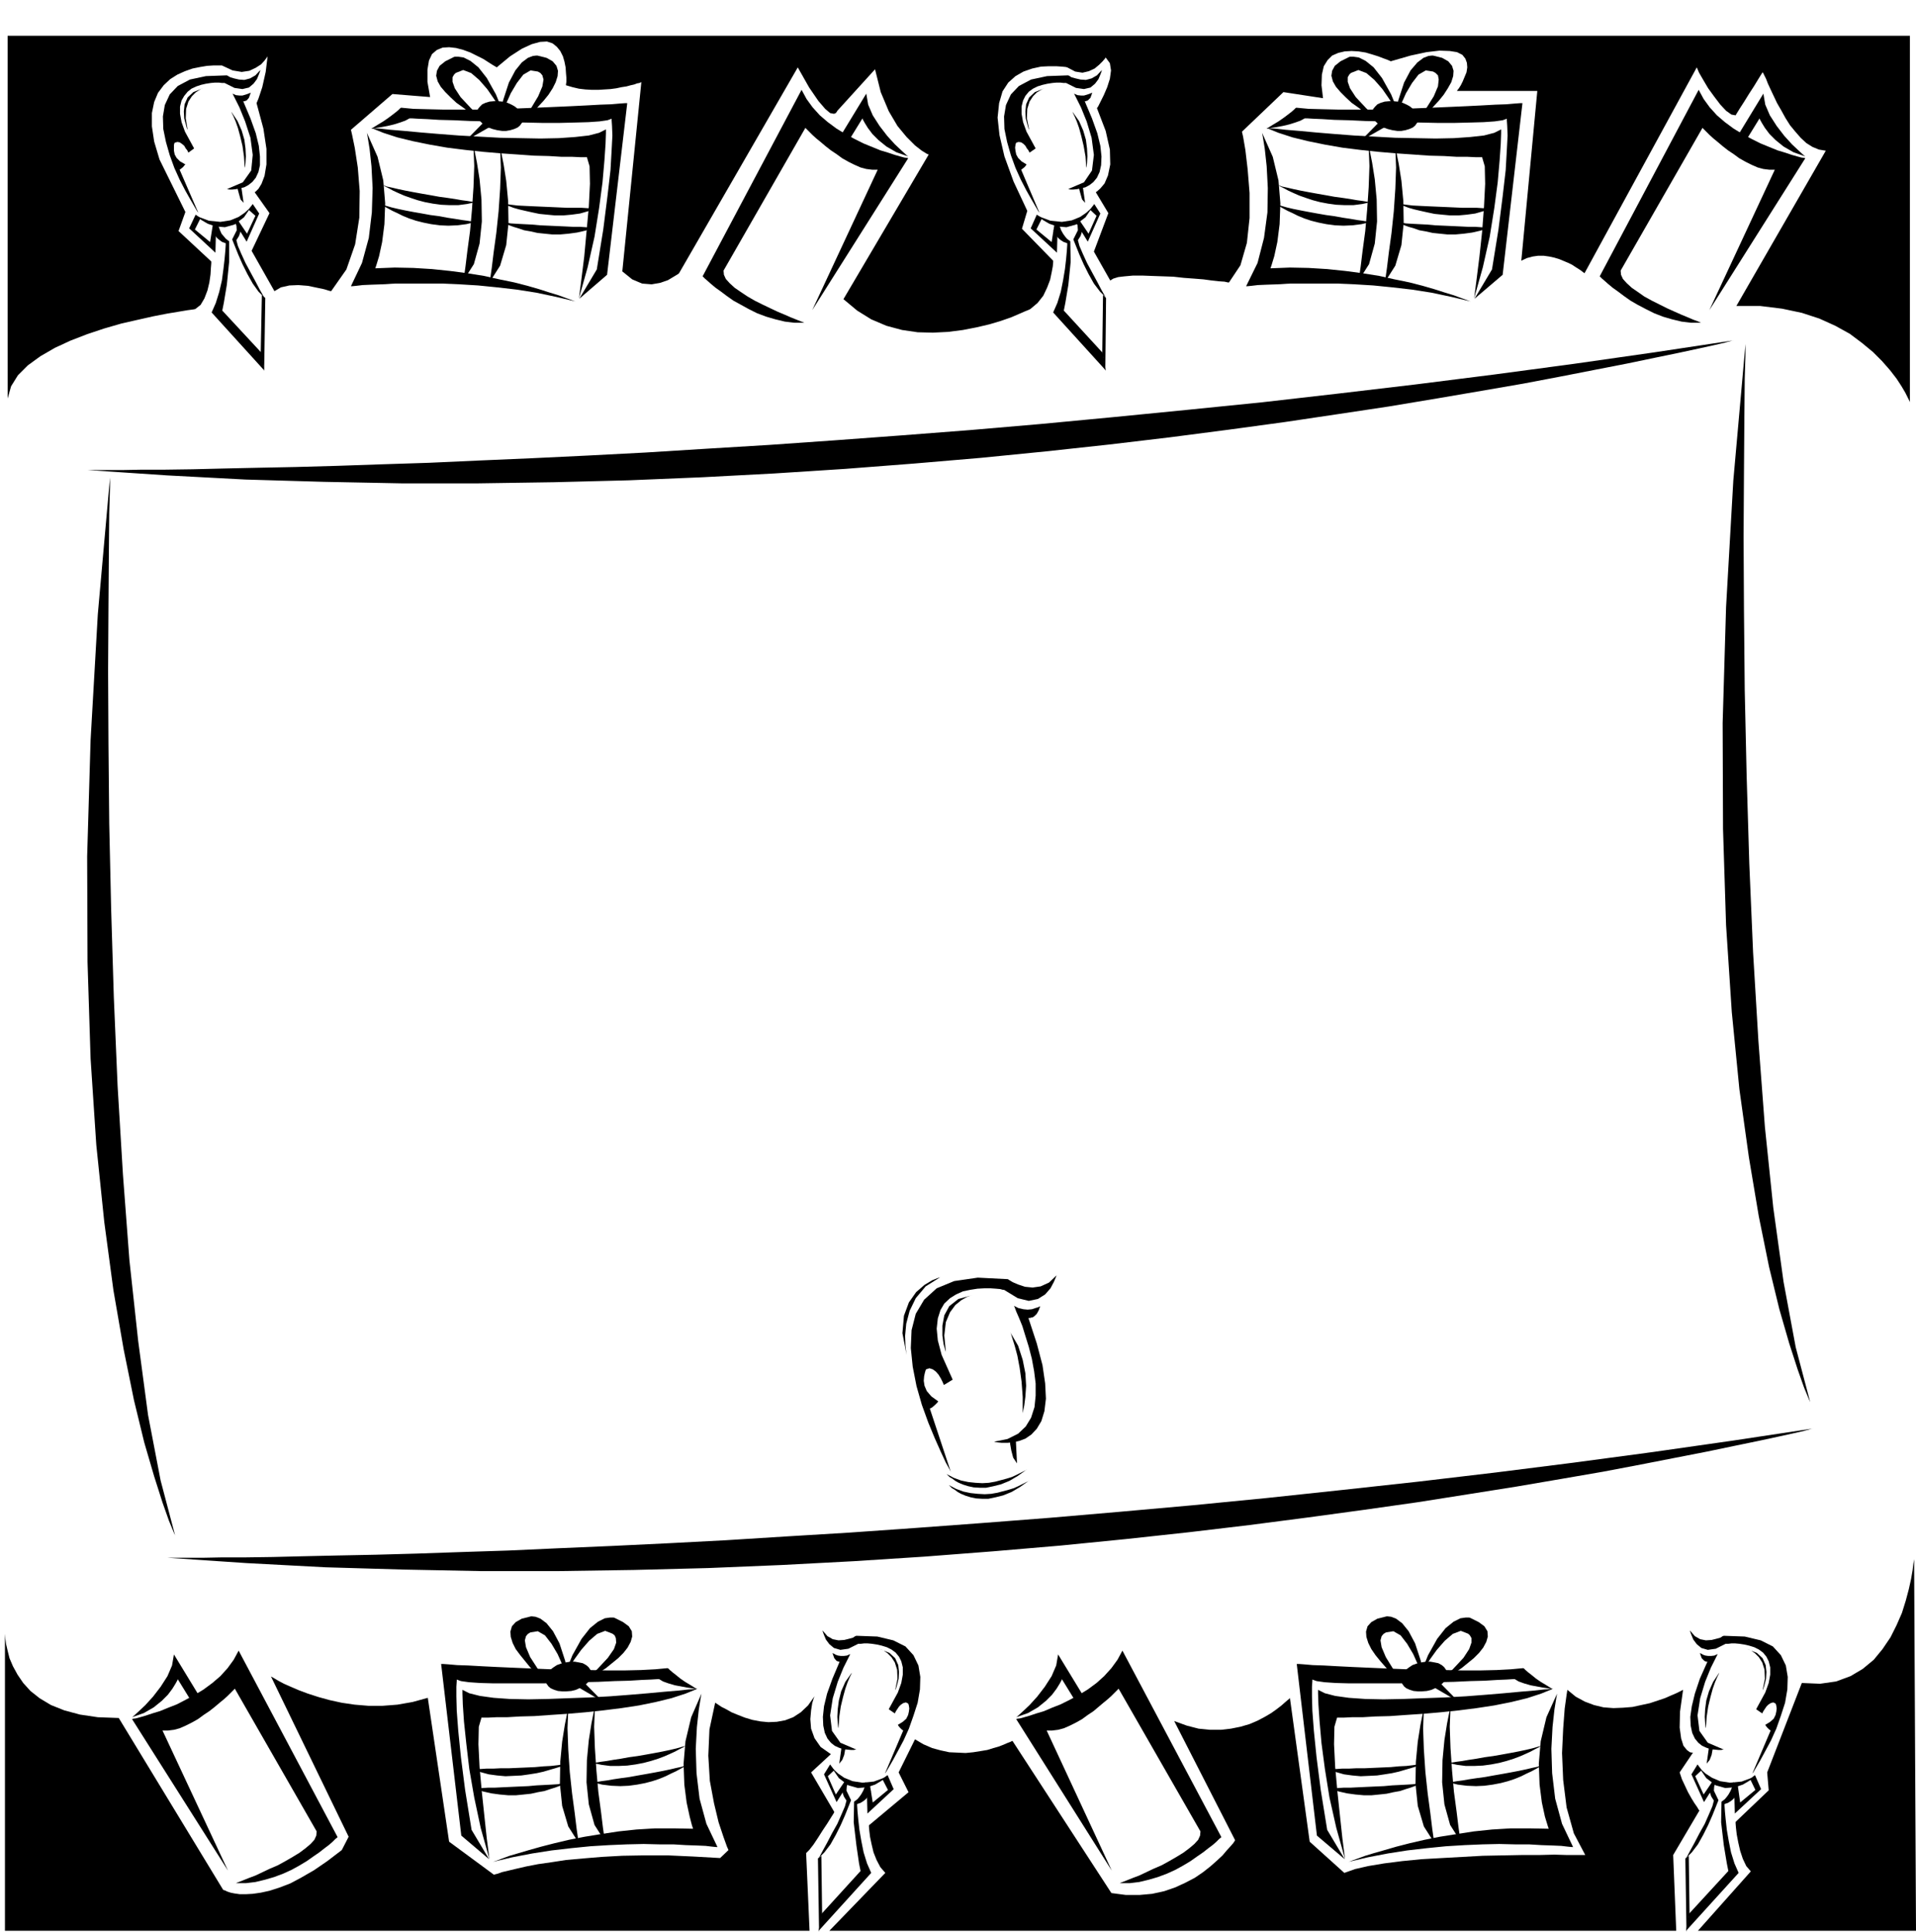 <svg xmlns="http://www.w3.org/2000/svg" width="5.034in" height="5.076in" fill-rule="evenodd" stroke-linecap="round" preserveAspectRatio="none" viewBox="0 0 5034 5076"><style>.pen1{stroke:none}.brush2{fill:#000}</style><path d="m2498 3867-3-6-10-18-13-28-16-36-17-41-17-47-14-49-10-51-5-49 2-47 11-43 22-37 33-30 46-19 62-9 79 4 3 2 10 6 14 6 18 6 20 2 21-3 22-10 20-19-2 5-5 12-9 17-14 16-19 12-24 5-29-7-36-22h-3l-7-2-11-1-14-1h-17l-18 1-19 3-19 4-18 8-16 10-15 14-10 17-7 22-3 27 3 31 10 38 29 65-23 14-1-2-3-7-4-8-6-10-7-8-8-6-9-3-9 3-1 2-2 7-2 9-1 12 2 13 6 14 12 14 18 13-2 3-6 6-8 7-6 3 55 166z" class="pen1 brush2"/><path d="m2485 3552-2-6-4-15-3-22v-26l5-27 13-24 24-19 37-10-4 1-11 4-14 8-16 13-14 19-11 26-4 35 4 43zm248-120-2 1-4 2-7 2-9 3-11 1-11-1-13-3-12-6 2 4 4 11 7 16 9 22 8 26 9 29 8 31 6 33 4 32v32l-3 30-9 28-14 23-20 19-28 14-35 7 3 1 7 1 10 1h14l15-1 17-4 16-6 16-11 14-15 12-20 8-26 4-33-2-40-7-48-15-57-22-67h4l3-1 5-1 5-4 5-5 5-9 4-11zm-351 128-1-7-2-17-1-26 3-32 9-34 16-33 26-31 38-24-6 2-15 6-20 12-22 19-19 27-13 35-4 46 11 57z" class="pen1 brush2"/><path d="m2687 3713 1-5 3-15 3-23 2-29-2-33-7-35-12-37-21-36 2 4 4 13 6 19 7 26 6 32 5 36 3 40v43zm-33 74v7l3 17 5 19 10 15-3-61-15 3zM4557 894l-6 1-18 5-30 7-41 9-51 11-63 13-72 15-82 16-92 18-100 19-110 19-117 20-126 21-133 20-141 21-147 20-154 20-160 19-166 18-171 17-176 15-181 14-186 12-189 10-193 8-196 5-200 3h-201l-204-4-206-6-207-11-208-14h93l51-1h61l71-1 81-2 91-2 99-2 108-3 116-4 125-4 132-6 139-6 146-7 153-8 160-10 165-10 171-12 176-13 181-14 186-16 190-18 193-19 198-20 201-23 203-24 206-26 209-28 210-30 212-32zm209 2859-6 1-18 5-30 7-41 9-51 11-63 13-72 15-82 16-92 18-100 19-110 19-117 20-126 20-133 21-141 20-147 20-154 20-160 19-166 18-171 17-176 15-181 14-186 12-189 10-193 8-196 5-199 3h-202l-203-4-206-6-207-11-208-14h93l51-1h61l71-1 81-2 90-2 100-2 108-3 116-4 124-4 132-6 140-6 146-7 153-8 159-10 165-10 171-12 176-13 181-14 186-16 190-17 194-19 197-21 201-22 203-24 206-26 209-28 210-30 212-32zM4586 904v24l-2 67-1 107-1 140-1 169 1 192 2 210 5 224 7 232 10 234 14 233 17 225 22 212 27 195 32 172 38 144-4-9-12-29-17-48-22-68-26-90-27-111-27-133-26-155-25-179-20-203-15-228-8-253-1-278 9-305 19-332 32-359zM289 1255v24l-2 67-1 107-1 140-1 169 1 192 2 210 5 224 7 231 10 235 14 232 17 225 23 212 26 195 33 172 38 144-4-9-12-29-17-48-22-69-26-89-27-111-27-133-27-156-24-179-21-203-15-227-8-253-1-278 9-305 19-331 32-359zm1845-440 252-399-2-1-8-1-11-3-14-4-18-6-20-6-22-9-22-9-24-12-24-13-23-14-23-17-21-18-19-21-16-22-13-24-260 490 1 1 5 5 7 6 9 8 12 10 14 10 16 12 17 12 20 11 20 11 22 11 24 9 24 7 25 6 25 3h26l-2-1-8-3-10-4-15-6-16-7-19-8-19-9-21-10-20-10-19-11-18-12-16-11-13-12-10-11-5-11-1-11 215-375 1 1 4 4 6 6 8 8 10 9 11 9 13 11 14 11 15 10 15 11 16 9 16 8 16 7 15 4 16 2h14l-172 369z" class="pen1 brush2"/><path d="m2386 411-5-4-12-11-18-17-20-22-20-26-18-28-12-28-5-29-70 115 20 15 40-65 1 3 5 9 8 13 12 16 16 16 21 17 26 15 31 11zm2105 404 252-399-2-1-8-1-11-3-14-4-18-6-20-6-22-9-22-9-24-12-24-13-23-14-23-17-21-18-19-21-16-22-13-24-260 490 1 1 5 5 7 6 9 8 12 10 14 10 16 12 17 12 19 11 21 11 22 11 23 9 24 7 25 6 25 3h26l-2-1-7-3-11-4-14-6-17-7-18-8-20-9-20-10-20-10-20-11-17-12-16-11-13-12-10-11-5-11-1-11 215-375 1 1 4 4 6 6 8 8 10 9 11 9 13 11 14 11 15 10 15 11 16 9 16 8 16 7 15 4 16 2h14l-172 369z" class="pen1 brush2"/><path d="m4743 411-5-4-12-11-18-17-20-22-20-26-18-28-12-28-5-29-70 115 20 15 40-65 1 3 5 9 8 13 12 16 16 16 21 17 26 15 31 11zM964 349l2 11 5 31 5 46 3 57-2 64-8 67-18 66-29 61h4l10-1 17-2 23-1 29-1 33-2h122l47 2 49 3 50 5 52 6 51 8 52 11 51 12-3-1-8-3-14-5-19-7-23-7-28-9-31-9-35-9-39-8-40-9-44-7-45-6-48-5-49-3-49-1-51 2 3-9 7-23 8-37 6-47 2-55-5-60-15-62-28-63zm11-13 6 1 18 1 27 3 36 3 43 4 48 4 52 4 54 3 55 3 54 1 52 1 48-1 43-3 36-4 27-7 18-9v10l-1 28-3 44-5 57-9 68-12 75-18 80-23 82 2-15 5-39 7-56 6-65 6-66 3-60-1-46-7-24h-18l-21-1h-28l-33-2-39-1-42-3-44-3-47-4-47-5-48-6-46-8-44-9-41-10-37-12-32-13z" class="pen1 brush2"/><path d="m1522 785 73-63 53-451h-5l-14 1-23 2-29 1-36 2-40 2-45 2-47 2-49 2-50 2-50 1h-94l-42-1-38-1-32-3-2 1-4 4-7 6-9 7-12 9-13 9-15 9-16 10h3l10-2 13-2 16-3 17-4 16-5 14-5 11-6h6l16 1 24 1 32 2 39 1 43 2 46 1 48 2 48 1 47 1h45l41-1 35-1 29-2 21-3 11-4v4l1 15 1 25-2 38-3 53-8 69-11 87-17 105-46 77z" class="pen1 brush2"/><path d="m1281 323-3-1-7-4-10-6-14-9-15-9-16-12-17-12-15-14-14-14-12-14-8-14-4-15 2-13 7-13 15-12 22-11 3-1h9l14 2 18 9 21 17 22 28 24 43 24 59-4-7-10-17-15-23-18-26-21-24-21-18-21-8-18 7-2 1-4 4-4 7v12l6 17 15 23 28 30 43 38z" class="pen1 brush2"/><path d="m1358 333 2-2 6-5 10-8 11-11 14-12 13-15 14-15 13-16 11-17 8-16 5-16 1-14-4-13-10-12-16-9-24-6h-3l-9 1-13 5-16 12-17 21-17 32-15 46-12 63 2-7 7-19 10-26 13-29 16-27 17-22 19-11 19 3 2 1 5 3 5 6 3 11-3 18-11 26-21 35-35 45z" class="pen1 brush2"/><path d="m1306 342 13 2h11l11-2 10-3 9-4 6-5 5-7 3-7v-8l-2-7-4-7-7-7-8-7-9-5-11-5-12-3-13-1h-11l-11 1-10 3-9 4-6 6-5 6-3 7v8l2 8 4 7 7 7 8 6 9 6 11 4 12 3zm-62 44 3 11 6 30 7 44 5 53 1 58-6 58-15 54-28 44 2-10 4-28 5-41 7-52 5-56 4-59 2-56-2-50zm70 4 3 11 6 30 7 44 5 53 1 58-6 58-16 54-28 44 2-10 4-28 5-41 7-51 6-57 4-59 2-56-2-50z" class="pen1 brush2"/><path d="m1223 370 61-62 11 21-72 41zm-223 113 1 1 5 2 6 4 10 5 11 6 13 6 16 7 17 6 18 6 19 5 21 4 22 3 22 1h23l23-3 23-5h-3l-7-1-12-2-15-2-17-3-20-3-22-3-22-4-23-4-22-4-21-4-19-4-17-4-14-3-10-4-6-3zm-1 52 1 1 4 3 7 4 9 5 11 6 13 6 14 7 17 7 18 6 20 5 20 4 22 3 23 1 23-1 24-3 25-6h-3l-7-1-12-2-15-2-18-3-20-3-21-4-23-3-22-4-23-4-21-4-19-4-17-4-14-4-10-3-6-3zm313-3 2 1 4 2 8 3 10 3 13 5 14 4 17 4 18 4 19 4 20 2 21 2h22l22-2 22-3 21-6 21-8h-22l-15-1h-38l-22-1-22-1-23-1-23-1-21-1-20-1-17-2-14-2-11-2-6-2zm5 51 1 1 5 2 6 2 9 4 11 4 13 4 15 5 17 3 18 4 19 2 20 2h21l22-2 22-3 22-5 23-8h-10l-12-1-15-1h-18l-20-1-22-1-22-1-23-1-22-2-20-1-19-1-16-1-13-2-8-1-4-1zm-796-24-3-4-7-12-11-19-13-23-15-29-14-31-12-33-10-35-7-34-1-33 5-30 13-28 21-22 32-17 42-9 55-2 2 1 7 4 10 3 13 3 14 1 15-4 14-8 13-14-1 4-3 8-5 12-9 12-12 10-17 4-21-3-26-13h-7l-8-1h-10l-11 1-13 2-13 3-12 4-13 6-10 8-9 11-7 12-4 16v19l4 22 9 25 24 44-15 11-1-2-2-4-4-5-4-7-6-5-6-4-6-1-7 2-1 2-1 4v15l2 10 5 9 9 9 14 8-2 2-4 5-5 4-4 3 49 113z" class="pen1 brush2"/><path d="m493 341-2-4-3-11-4-15-1-18 2-19 8-18 15-14 25-10-3 1-7 4-9 6-10 10-9 14-6 19-1 25 5 30zm166-98-1 1-3 1-5 2-6 2-7 2h-8l-9-1-9-4 5 10 13 26 15 37 14 43 6 45-4 41-22 31-42 18h2l5 1h7l10-1 10-2 12-3 11-6 10-8 9-11 7-15 4-18v-23l-3-28-8-33-14-39-19-45h3l6-2 6-7 5-14zM514 567l4 3 11 8 17 10 21 7 24 2 25-7 25-19 24-35-2 3-8 9-12 11-16 11-22 9-26 4-30-3-35-13z" class="pen1 brush2"/><path d="m514 564-17 36 69 64 2-77-8-2-8 51-40-33 15-30-13-9zm100 16 34 55 33-74-17-25-11 15 18 16-22 47-25-37-10 3zm29-139 1-4 1-10 1-16-1-21-3-23-7-24-11-25-16-24 1 3 4 8 6 14 6 17 6 22 6 25 4 28 2 30z" class="pen1 brush2"/><path d="M558 605v1l2 3 2 5 4 6 5 6 6 5 7 5 9 3v5l-1 15-2 22-3 26-4 30-7 30-9 29-11 25 138 152-7-46-103-111 4-20 8-48 6-60v-54l-1-1-3-2-5-4-5-6-6-7-4-9-4-11-2-12-14 23zm52-25 4 2 7 8 1 15-12 24 2 5 6 15 8 20 11 25 13 26 14 25 15 21 15 15-3-5-8-14-11-21-13-24-14-26-11-24-9-21-4-15 2-3 5-8 4-12-2-17-20-11zm14-86 1 5 3 11 4 14 8 9-6-42-10 3z" class="pen1 brush2"/><path d="m688 775-3 152 9 48 3-192-9-8zm2628-426 2 11 5 31 5 46 3 57-1 64-9 67-17 66-30 61h4l10-1 17-2 23-1 29-1 33-2h122l47 2 49 3 50 5 52 6 51 8 52 11 51 12-3-1-8-3-14-5-19-7-23-7-28-9-31-9-35-9-39-8-40-9-44-7-45-6-48-5-49-3-49-1-51 2 3-9 7-23 8-37 6-47 2-55-5-60-15-62-28-63zm11-13 6 1 18 1 27 3 36 3 43 4 48 4 52 4 54 3 55 3 54 1 52 1 48-1 43-3 36-4 27-7 18-9v10l-1 28-3 44-5 57-9 68-12 75-18 80-23 82 2-15 5-39 7-56 7-65 5-66 3-60-1-46-7-24h-18l-21-1h-28l-33-2-39-1-42-3-44-3-47-4-47-5-48-6-46-8-44-9-41-10-37-12-32-13z" class="pen1 brush2"/><path d="m3874 785 74-63 52-451h-5l-14 1-23 2-29 1-36 2-40 2-45 2-47 2-49 2-50 2-50 1h-94l-42-1-38-1-32-3-2 1-4 4-7 6-9 7-12 9-13 9-15 9-16 10h3l10-2 13-2 16-3 17-4 16-5 14-5 11-6h6l16 1 24 1 32 2 39 1 43 2 46 1 48 2 48 1 47 1h45l41-1 35-1 29-2 21-3 11-4v4l1 15 1 25-2 38-3 53-8 69-11 87-17 105-46 77z" class="pen1 brush2"/><path d="m3633 323-3-1-7-4-10-6-14-9-15-9-16-12-17-12-15-14-14-14-12-14-8-14-4-15 2-13 7-13 15-12 22-11 3-1h9l14 2 18 9 21 17 22 28 24 43 24 59-4-7-10-17-15-23-18-26-21-24-21-18-21-8-18 7-2 1-4 4-4 7v12l6 17 15 23 28 30 43 38z" class="pen1 brush2"/><path d="m3710 333 2-2 6-5 10-8 11-11 14-12 13-15 14-15 13-16 11-17 9-16 5-16 1-14-4-13-10-12-16-9-24-6h-3l-9 1-13 5-16 12-18 21-17 32-15 46-12 63 2-7 7-19 10-26 13-29 16-27 17-22 19-11 19 3 2 1 5 3 6 6 2 11-2 18-11 26-22 35-35 45z" class="pen1 brush2"/><path d="m3658 342 13 2h11l11-2 10-3 9-4 6-5 5-7 3-7v-8l-2-7-4-7-7-7-8-7-9-5-11-5-12-3-13-1h-11l-11 1-10 3-9 4-6 6-5 6-3 7v8l2 8 4 7 7 7 8 6 9 6 11 4 12 3zm-62 44 3 11 6 30 7 44 5 53 1 58-6 58-15 54-28 44 2-10 4-28 5-41 7-52 5-56 4-59 2-56-2-50zm70 4 3 11 6 30 7 44 5 53 1 58-6 58-16 54-28 44 2-10 4-28 5-41 7-51 6-57 4-59 2-56-2-50z" class="pen1 brush2"/><path d="m3575 370 61-62 11 21-72 41zm-223 113 1 1 5 2 6 4 10 5 11 6 13 6 16 7 17 6 18 6 19 5 21 4 22 3 22 1h23l23-3 23-5h-3l-7-1-12-2-15-2-17-3-20-3-22-3-22-4-23-4-22-4-21-4-19-4-17-4-14-3-10-4-6-3zm-1 52 1 1 4 3 7 4 9 5 11 6 13 6 14 7 17 7 18 6 20 5 20 4 22 3 23 1 23-1 24-3 25-6h-3l-7-1-12-2-15-2-17-3-20-3-22-4-22-3-23-4-22-4-21-4-20-4-17-4-14-4-10-3-6-3zm313-3 2 1 4 2 8 3 10 3 13 5 14 4 17 4 18 4 19 4 20 2 21 2h22l22-2 22-3 21-6 21-8h-22l-15-1h-38l-22-1-22-1-23-1-23-1-21-1-20-1-17-2-14-2-11-2-6-2zm5 51 1 1 5 2 6 2 9 4 11 4 14 4 14 5 17 3 18 4 19 2 20 2h21l22-2 22-3 22-5 23-8h-10l-12-1-15-1h-18l-20-1-22-1-22-1-23-1-22-2-20-1-19-1-16-1-13-2-8-1-4-1zm-938-24-3-4-7-12-11-19-13-23-15-29-14-31-12-33-10-35-7-34-1-33 5-30 13-28 21-22 32-17 42-9 55-2 3 1 6 4 11 3 13 3 14 1 15-4 14-8 13-14-1 4-3 8-5 12-9 12-12 10-17 4-21-3-26-13h-7l-8-1h-10l-11 1-13 2-13 3-13 4-12 6-11 8-9 11-6 12-4 16v19l4 22 9 25 24 44-16 11-1-2-2-4-4-5-4-7-5-5-6-4-7-1-6 2-1 2-1 4-1 7 1 8 2 10 5 9 9 9 13 8-1 2-4 5-5 4-4 3 48 113z" class="pen1 brush2"/><path d="m2704 341-2-4-3-11-4-15-1-18 2-19 8-18 15-14 25-10-3 1-7 4-10 6-10 10-9 14-6 19-1 25 6 30zm166-98-1 1-3 1-5 2-6 2-7 2h-8l-9-1-9-4 5 10 13 26 15 37 13 43 6 45-5 41-21 31-42 18h2l5 1h7l10-1 10-2 12-3 11-6 10-8 9-11 7-15 4-18 1-23-3-28-8-33-14-39-19-45h2l6-2 7-7 5-14zm-145 324 4 3 11 8 17 10 21 7 24 2 25-7 25-19 24-35-2 3-8 9-12 11-16 11-22 9-26 4-30-3-35-13z" class="pen1 brush2"/><path d="m2724 564-16 36 69 64 2-77-8-2-8 51-40-33 15-30-14-9zm100 16 34 55 33-74-16-25-11 15 17 16-21 47-25-37-11 3zm30-139 1-4 1-10 1-16-1-21-3-23-7-24-11-25-17-24 1 3 4 8 6 14 6 17 6 22 6 25 5 28 2 30z" class="pen1 brush2"/><path d="M2768 605v1l2 3 3 5 3 6 5 6 6 5 8 5 9 3v5l-1 15-2 22-3 26-5 30-6 30-9 29-11 25 138 152-8-46-102-111 4-20 8-48 6-60-1-54-1-1-3-2-5-4-5-6-5-7-5-9-4-11-2-12-14 23zm53-25 4 2 6 8 1 15-12 24 2 5 6 15 8 20 11 25 13 26 14 25 16 21 15 15-3-5-8-14-11-21-13-24-14-26-11-24-9-21-4-15 2-3 5-8 4-12-2-17-20-11zm14-86 1 5 3 11 4 14 8 9-6-42-10 3z" class="pen1 brush2"/><path d="m2898 775-2 152 8 48 2-192-8-8zm23 4140-251-398 2-1 8-1 11-3 14-4 18-6 20-6 21-9 23-9 24-12 24-13 23-14 23-17 20-18 19-21 16-22 13-24 260 490-1 1-5 4-7 7-9 8-12 9-14 11-16 11-17 12-20 12-20 11-22 10-24 9-24 7-25 6-25 3h-26l2-1 8-3 10-4 15-6 16-6 19-9 19-9 21-9 20-11 19-11 18-11 16-12 13-11 10-11 5-11 1-11-215-375-1 1-4 4-6 6-8 8-10 9-11 9-13 11-13 11-15 10-15 11-16 9-16 8-16 7-15 4-16 2h-14l171 368z" class="pen1 brush2"/><path d="m2670 4512 5-4 12-11 18-17 20-22 20-26 18-28 12-28 5-29 70 115-20 15-40-65-1 3-5 9-8 13-12 16-16 16-21 17-26 15-31 11zM599 4915l-252-398 2-1 8-1 11-3 14-4 18-6 20-6 22-9 23-9 23-12 24-13 23-14 23-17 21-18 19-21 16-22 13-24 260 490-1 1-5 4-7 7-9 8-12 9-14 11-16 11-17 12-20 12-20 11-22 10-24 9-24 7-25 6-25 3h-26l2-1 8-3 10-4 15-6 16-6 19-9 19-9 21-9 20-11 19-11 18-11 16-12 13-11 10-11 5-11 1-11-215-375-1 1-4 4-6 6-8 8-10 9-11 9-13 11-14 11-15 10-15 11-16 9-16 8-16 7-15 4-16 2h-14l172 368z" class="pen1 brush2"/><path d="m347 4512 5-4 12-11 18-17 20-22 20-26 18-28 12-28 5-29 70 115-20 15-40-65-1 3-5 9-8 13-12 16-16 16-21 17-26 15-31 11zm3744-62-2 11-5 31-5 46-3 57 2 64 8 67 18 66 29 61h-4l-10-1-17-2-23-1-29-1-33-2h-37l-41-1-44 1-47 2-49 3-50 5-52 6-51 8-52 10-51 12 3-1 8-3 14-5 19-7 23-7 28-8 31-9 35-9 39-9 40-8 44-7 45-7 48-5 49-3h49l51 1-3-9-7-23-8-37-6-47-2-55 5-59 15-63 28-62zm-10-13-6 1-18 1-27 3-36 3-43 4-48 4-52 4-55 3-55 2-54 2-52 1-48-1-43-3-36-5-27-7-18-9v10l1 29 3 44 5 57 9 68 12 75 18 80 23 82-2-15-5-39-6-56-7-66-6-66-3-60 1-46 7-24h18l21-1h28l33-2 39-1 42-3 45-3 46-4 48-5 47-6 46-7 45-9 41-10 37-12 32-13z" class="pen1 brush2"/><path d="m3533 4885-73-62-53-451h5l14 1 23 2 29 1 36 2 40 2 45 2 47 2 49 2 50 1 50 1 48 1h46l43-1 38-2 32-3 2 1 4 4 7 6 9 7 11 9 13 9 15 9 16 10h-3l-10-2-13-2-16-3-16-3-17-5-14-5-10-6h-6l-16 1-24 1-33 2-38 1-43 2-46 1-48 1-48 2h-133l-36-1-29-2-21-3-11-4v4l-1 15v25l1 38 4 53 7 69 11 86 17 105 46 77z" class="pen1 brush2"/><path d="m3774 4424 3-1 7-4 10-7 14-8 15-10 17-11 16-13 16-13 14-14 11-14 8-15 4-14-1-14-8-13-15-11-22-11-3-1h-9l-14 2-18 9-21 17-22 28-24 43-24 59 4-7 10-17 15-24 18-25 21-24 21-18 21-8 18 7 2 1 4 4 4 7v12l-6 17-15 23-28 30-43 38z" class="pen1 brush2"/><path d="m3697 4433-2-2-6-5-10-8-11-11-14-12-13-14-14-16-13-16-11-16-8-16-5-16-1-14 4-14 10-11 16-9 24-6h3l9 1 13 5 16 12 17 21 17 32 15 46 12 63-2-7-7-19-10-26-13-29-16-27-17-22-19-11-19 3-2 1-5 3-5 6-3 11 3 18 11 26 21 34 35 45z" class="pen1 brush2"/><path d="m3749 4443-13 1h-11l-11-1-10-3-9-4-6-5-5-7-3-7v-8l2-8 4-7 7-7 8-6 9-6 11-4 12-3 13-2h11l11 2 10 2 9 5 6 5 5 7 3 7v8l-2 8-4 7-7 7-8 6-9 5-11 5-12 3zm62 44-3 11-6 30-7 44-5 53-1 58 6 58 15 54 28 44-2-10-4-28-5-41-7-52-5-56-4-59-2-56 2-50zm-70 4-3 11-6 30-7 44-5 53-1 58 6 58 16 54 28 44-2-10-4-28-5-41-7-52-6-56-4-59-2-56 2-50z" class="pen1 brush2"/><path d="m3832 4471-61-62-11 20 72 42zm223 113-1 1-5 2-6 4-10 5-11 6-13 6-16 7-16 6-19 6-19 5-21 4-22 3-22 1h-23l-23-3-23-5h3l7-1 12-2 15-2 17-3 20-3 22-4 22-3 23-4 22-4 21-4 19-4 17-4 14-4 10-3 6-3zm1 51-1 1-4 3-7 4-9 5-11 6-13 6-14 7-17 7-18 6-19 5-21 4-22 3-22 1-24-1-24-3-24-6h3l7-1 12-2 15-2 17-3 20-3 22-3 22-4 23-4 22-4 21-4 19-4 17-4 14-3 10-4 6-3zm-313-3-2 1-4 2-8 3-10 4-13 4-14 4-17 5-18 4-19 3-20 3-21 1-22 1-22-2-22-3-21-6-21-8h22l15-1h18l20-1h22l23-1 22-1 23-1 21-2 20-1 17-2 14-2 11-2 6-2zm-5 52-1 1-5 2-6 2-9 4-11 4-13 4-15 5-17 3-18 4-19 2-20 2h-21l-22-2-22-3-22-5-23-8h10l12-1 15-1h18l20-1 22-1 22-1 23-1 22-2 20-1 19-1 16-1 13-2 8-1 4-1zm866-24 3-4 7-12 11-19 13-24 15-28 14-31 12-34 11-34 6-35 1-33-5-30-13-27-21-23-32-16-42-10-55-2-3 1-6 4-11 3-12 3-15 1-15-3-14-8-13-15 1 4 3 8 5 12 9 12 12 10 17 5 21-3 26-13h7l8-1h10l11 1 13 2 13 3 13 4 12 6 11 8 9 11 6 12 4 16v19l-4 22-9 25-24 44 16 11 1-2 2-4 4-6 4-6 5-5 6-4 7-2 6 3 1 2 1 4 1 7-1 8-2 9-5 10-9 8-13 8 1 2 4 5 5 5 4 3-48 113z" class="pen1 brush2"/><path d="m4631 4441 2-4 3-10 4-16 1-18-2-18-8-18-15-14-25-10 3 1 7 3 10 7 10 10 9 14 6 19 1 24-6 30zm-165-98 1 1 3 1 5 3 6 2 7 1h8l8-1 9-4-5 10-13 26-15 37-13 43-7 45 5 41 22 31 42 18h-2l-5 1h-7l-10-1-11-1-11-4-11-5-10-8-9-11-7-15-4-19-1-23 4-28 8-33 13-39 20-45h-3l-5-2-7-7-5-14zm145 325-4 3-11 8-17 10-21 7-25 2-25-7-25-19-24-35 2 3 8 9 12 11 17 11 21 9 26 4 31-3 35-13z" class="pen1 brush2"/><path d="m4611 4664 16 37-69 64-2-77 9-2 7 50 40-33-14-29 13-10zm-100 17-34 54-33-73 16-26 11 15-17 16 22 48 25-37 10 3zm-29-140-1-4-1-10-1-16 1-20 3-23 7-24 11-25 16-24-1 3-4 8-6 14-6 17-6 22-6 25-4 27-2 30z" class="pen1 brush2"/><path d="M4567 4706v1l-2 3-2 5-4 6-5 6-6 5-8 5-9 3v5l1 15 2 21 3 27 5 29 6 30 9 29 11 25-138 152 8-45 103-112-4-20-8-48-7-60 1-54 1-1 3-2 5-4 5-6 5-7 5-9 4-10 2-13 14 24zm-53-26-4 2-6 8-1 15 12 25-2 5-6 15-8 20-11 25-13 26-14 25-16 21-15 15 3-5 8-15 11-20 13-25 14-25 11-25 9-21 4-15-2-3-5-8-4-12 2-16 20-12zm-14-85-1 5-2 11-5 13-8 10 6-43 10 4z" class="pen1 brush2"/><path d="m4437 4876 2 152-8 48-3-193 9-7zm-2594-426-2 11-5 31-5 46-3 57 2 64 8 67 18 66 29 61h-4l-10-1-17-2-23-1-29-1-33-2h-37l-41-1-44 1-47 2-49 3-50 5-52 6-51 8-52 10-51 12 3-1 9-3 13-5 19-7 24-7 27-8 32-9 35-9 38-9 41-8 43-7 46-7 47-5 49-3h50l50 1-3-9-6-23-8-37-6-47-2-55 5-59 15-63 27-62zm-10-13-6 1-18 1-27 3-36 3-43 4-48 4-52 4-54 3-55 2-54 2-52 1-49-1-42-3-36-5-28-7-18-9v10l1 29 3 44 6 57 8 68 13 75 17 80 23 82-2-15-5-39-6-56-7-66-6-66-3-60 1-46 7-24h18l21-1h28l34-2 38-1 42-3 45-3 47-4 47-5 48-6 46-7 44-9 41-10 37-12 32-13z" class="pen1 brush2"/><path d="m1285 4885-73-62-53-451h5l14 1 23 2 29 1 36 2 40 2 45 2 47 2 49 2 50 1 50 1 48 1h46l43-1 38-2 32-3 2 1 4 4 7 6 9 7 11 9 13 9 15 9 16 10h-3l-10-2-13-2-16-3-16-3-17-5-14-5-10-6h-6l-16 1-24 1-33 2-38 1-43 2-46 1-48 1-48 2h-133l-36-1-29-2-21-3-11-4v4l-1 15v25l1 38 4 53 7 69 11 86 17 105 46 77z" class="pen1 brush2"/><path d="m1526 4424 3-1 7-4 10-7 14-8 15-10 17-11 16-13 16-13 14-14 11-14 8-15 4-14-1-14-8-13-15-11-22-11-3-1h-9l-14 2-18 9-21 17-22 28-24 43-24 59 4-7 10-17 15-24 18-25 21-24 21-18 21-8 18 7 2 1 5 4 3 7 1 12-6 17-16 23-28 30-43 38z" class="pen1 brush2"/><path d="m1450 4433-2-2-6-5-10-8-12-11-13-12-14-14-13-16-13-16-12-16-8-16-5-16-1-14 4-14 10-11 16-9 24-6h3l9 1 13 5 16 12 17 21 17 32 15 46 12 63-2-7-7-19-10-26-13-29-16-27-17-22-19-11-19 3-2 1-5 3-5 6-3 11 3 18 11 26 22 34 35 45z" class="pen1 brush2"/><path d="m1501 4443-13 1h-11l-11-1-10-3-9-4-6-5-5-7-3-7v-8l2-8 4-7 7-7 8-6 9-6 11-4 12-3 13-2h11l11 2 10 2 9 5 6 5 5 7 3 7v8l-2 8-4 7-7 7-8 6-9 5-11 5-12 3zm62 44-3 11-6 30-7 44-5 53-1 58 6 58 15 54 28 44-2-10-4-28-5-41-7-52-5-56-4-59-2-56 2-50zm-70 4-3 11-6 30-7 44-5 53-1 58 6 58 16 54 28 44-2-10-4-28-5-41-7-52-6-56-4-59-2-56 2-50z" class="pen1 brush2"/><path d="m1584 4471-61-62-11 20 72 42zm223 113-1 1-5 2-6 4-10 5-11 6-13 6-16 7-16 6-19 6-19 5-21 4-22 3-22 1h-23l-23-3-23-5h3l7-1 12-2 15-2 17-3 20-3 22-4 22-3 23-4 22-4 21-4 19-4 17-4 14-4 10-3 6-3zm1 51-1 1-4 3-7 4-9 5-11 6-13 6-14 7-17 7-18 6-19 5-21 4-22 3-22 1-24-1-24-3-24-6h3l7-1 12-2 15-2 17-3 20-3 22-3 22-4 23-4 22-4 21-4 19-4 17-4 14-3 10-4 6-3zm-312-3-2 1-4 2-8 3-10 4-13 4-14 4-17 5-18 4-19 3-21 3-21 1-21 1-22-2-22-3-22-6-21-8h22l15-1h18l20-1h22l23-1 23-1 22-1 22-2 19-1 18-2 14-2 11-2 6-2zm-6 52-1 1-5 2-6 2-9 4-11 4-13 4-15 5-17 3-18 4-19 2-20 2h-21l-22-2-22-3-22-5-23-8h10l12-1 15-1h18l20-1 22-1 22-1 23-1 22-2 20-1 19-1 16-1 13-2 8-1 4-1zm835-24 3-4 7-12 11-19 13-24 15-28 14-31 12-34 11-34 6-35 1-33-5-30-13-27-21-23-32-16-42-10-55-2-3 1-6 4-11 3-12 3-15 1-15-3-14-8-13-15 1 4 3 8 5 12 9 12 12 10 17 5 21-3 26-13h7l8-1h10l11 1 13 2 13 3 13 4 12 6 11 8 9 11 6 12 4 16v19l-4 22-9 25-24 44 16 11 1-2 2-4 4-6 4-6 5-5 6-4 7-2 6 3 1 2 1 4 1 7-1 8-2 9-5 10-9 8-13 8 1 2 4 5 5 5 4 3-48 113z" class="pen1 brush2"/><path d="m2352 4441 2-4 3-10 4-16 1-18-2-18-8-18-15-14-25-10 3 1 7 3 10 7 10 10 9 14 6 19 1 24-6 30zm-165-98 1 1 3 1 5 3 6 2 7 1h8l8-1 9-4-5 10-13 26-15 37-13 43-7 45 5 41 22 31 42 18h-2l-5 1h-7l-10-1-11-1-11-4-11-5-10-8-9-11-7-15-4-19-1-23 3-28 8-33 14-39 19-45h-2l-6-2-6-7-5-14zm144 325-4 3-11 8-17 10-21 7-24 2-25-7-25-19-24-35 2 3 8 9 12 11 16 11 22 9 26 4 30-3 35-13z" class="pen1 brush2"/><path d="m2332 4664 16 37-69 64-2-77 8-2 8 50 40-33-15-29 14-10zm-100 17-34 54-33-73 16-26 11 15-17 16 21 48 25-37 11 3zm-29-140-1-4-1-10-1-16 1-20 3-23 6-24 11-25 17-24-1 3-4 8-6 14-6 17-6 22-6 25-4 27-2 30z" class="pen1 brush2"/><path d="M2288 4706v1l-2 3-3 5-3 6-5 6-6 5-8 5-9 3v5l1 15 2 21 3 27 5 29 6 30 9 29 11 25-138 152 8-45 102-112-4-20-7-48-7-60 1-54 1-1 3-2 5-4 5-6 5-7 5-9 4-10 2-13 14 24zm-53-26-4 2-6 8-1 15 12 25-2 5-6 15-8 20-11 25-13 26-14 25-16 21-15 15 3-5 8-15 11-20 13-25 14-25 11-25 9-21 4-15-2-3-5-8-4-12 2-16 20-12zm-14-85-1 5-2 11-5 13-8 10 6-43 10 4z" class="pen1 brush2"/><path d="m2158 4876 2 152-8 48-3-193 9-7zM20 812V94h4998v963l-1-3-4-8-7-14-10-17-13-20-17-22-21-24-24-24-29-24-32-24-38-21-42-19-46-15-52-11-57-7h-63l235-408-18-3-17-7-16-10-15-14-14-16-14-17-12-19-11-20-11-19-9-19-8-17-7-15-5-13-5-10-3-6-1-1-4 6-8 13-11 18-13 20-13 21-11 17-8 13-3 5-11-2-14-10-15-16-16-21-16-22-13-22-11-19-6-14-295 541-1-1-3-2-5-4-6-4-8-5-9-6-10-5-12-5-12-5-13-4-14-3-14-2h-15l-14 2-15 4-15 7 42-446h-211l1-2 4-5 5-8 5-10 5-12 5-12 2-13-1-12-4-11-8-10-14-7-19-3-27-1-34 4-42 9-52 15-2-1-7-3-11-4-13-5-16-5-17-5-19-3-18-1-18 1-17 4-16 7-12 12-10 16-5 22-1 28 4 34-104-16-109 104 3 13 6 35 6 51 5 62v66l-7 65-17 59-30 45h-3l-9-2-15-1-18-2-22-3-25-2-27-2-27-3-28-1-28-1-26-1h-24l-22 2-17 2-13 4-8 5-43-76 38-101-33-55 3-2 9-8 11-13 9-21 6-29-1-39-11-49-23-60 3-4 6-12 9-18 9-21 7-22 3-22-3-19-11-15-2 3-6 7-9 9-12 10-15 7-17 4-19-3-21-11-4-1-10-1-15-1h-19l-21 1-23 5-23 8-21 12-19 17-15 23-9 31-4 38 5 46 13 56 24 66 36 77-14 47 82 84v4l-1 11-3 16-4 19-8 21-10 21-15 19-19 16-4 2-10 4-16 7-21 9-26 9-30 9-34 8-36 7-39 5-40 2-40-1-41-6-41-11-40-17-37-23-36-30 224-380-5-2-13-8-18-14-22-22-24-29-23-39-21-50-15-60-99 109-1 2-3 4-5 2-10-2-13-11-18-21-24-35-30-53-312 541-4 3-10 6-15 9-20 7-23 4-25-2-26-11-26-21 50-497h-1l-4 2-6 1-8 3-9 2-11 3-13 2-14 3-15 2-16 1-16 1h-17l-17-1-17-2-17-4-17-5v-2l1-7v-11l-1-12-1-15-3-15-4-14-7-14-9-11-11-9-15-5-18 1-22 6-26 12-31 20-35 29-3-2-7-4-11-7-14-9-16-8-18-9-19-7-19-5-18-2-17 1-15 6-13 11-8 17-4 24v32l7 40-99-8-109 94 3 13 7 34 8 52 5 62-1 70-11 70-23 66-40 57-5-1-13-4-19-4-24-5-25-2-24 1-22 5-17 10-60-106 47-99-39-55 3-2 7-7 8-13 8-21 5-30v-41l-8-53-18-67 5-12 10-30 9-40 5-41-2 3-6 8-9 10-14 9-17 8-20 3-24-4-28-13h-23l-16 1-18 3-20 4-20 7-20 9-19 12-17 16-15 20-10 24-6 29v35l6 40 14 47 68 138-18 50 86 80v5l-1 12-1 17-3 21-5 21-8 21-10 17-14 11-5 1-15 2-24 4-30 5-36 7-40 9-44 10-45 13-45 15-44 17-41 19-38 22-33 24-26 26-18 29-9 32V812zm5009 3281v4l-2 12-2 17-4 23-6 27-8 30-10 32-14 32-16 32-21 31-23 28-29 24-32 19-38 14-42 6-48-2-91 235 4 47-87 83v4l1 12 2 17 4 21 5 22 7 21 9 19 12 14-139 156h573l-5-980zm-911 347-2 13-5 36-4 53-3 64 3 71 9 72 19 68 30 57h-48l-33-1-40 1h-46l-50 1-52 1-54 3-54 3-53 3-51 5-47 6-42 7-35 8-28 10-91-82-52-378-1 2-5 4-7 6-9 8-13 10-14 10-17 10-19 10-21 9-24 7-25 5-26 3h-29l-30-3-31-8-33-12 160 313-1 2-4 6-7 8-10 11-11 13-15 14-17 15-19 15-22 15-25 13-26 12-29 10-32 7-33 3h-36l-38-5-260-400-2 1-4 2-8 3-9 4-13 5-14 4-16 5-18 3-19 3-20 2-21-1-22-1-23-5-22-6-23-10-22-13-43 87 26 52-104 87v4l1 11 2 16 4 19 5 21 8 20 10 19 13 15-147 152h2225l-8-199 69-117-2-2-4-7-7-10-8-13-9-16-8-17-8-17-6-18 35-52h-2l-6-1-8-6-9-11-6-19-4-29 1-42 8-57-2 1-6 3-10 5-14 6-16 7-18 6-21 7-23 5-23 5-25 2-25 1-26-2-25-6-24-9-24-13-22-18z" class="pen1 brush2"/><path d="m2140 4457-2 5-4 13-3 19-2 23 2 25 9 25 16 23 27 19-52 48 61 104-2 4-7 11-10 16-12 18-12 19-12 18-11 14-8 8 9 204H13v-790 10l1 12 2 15 4 17 5 20 9 21 12 22 15 22 19 21 24 19 30 18 35 14 41 11 47 7 55 2 274 451 1 1 4 1 6 3 9 3 10 2 14 2h16l18-1 21-3 23-5 25-8 29-11 30-16 33-19 35-24 38-29 18-35-204-421 2 1 7 4 10 6 15 8 18 8 21 9 24 9 28 9 29 8 32 7 34 5 36 3h37l39-3 40-7 40-11 56 378 118 87 2-1 8-2 11-4 17-4 21-5 26-6 31-6 35-5 39-6 45-4 48-4 54-3 57-1h63l66 3 71 4 22-21-4-9-9-25-13-39-12-50-11-59-4-66 3-69 15-70 2 1 6 4 9 6 12 6 14 8 17 7 18 7 20 6 21 4 21 2 22-1 22-4 21-8 20-13 19-18 17-24zm347-584 1 1 3 3 4 4 7 4 8 6 9 5 12 5 13 4 14 3 16 1h17l19-4 20-5 22-9 22-13 24-17-1 1-4 2-6 3-8 4-10 5-11 5-13 4-15 4-15 4-17 3-17 1-18-1-19-2-19-4-19-7-19-10z" class="pen1 brush2"/><path d="m2493 3902 1 1 3 3 4 4 7 4 8 6 9 5 12 5 13 4 14 3 16 1h17l19-4 20-5 22-9 22-13 24-17-1 1-4 2-6 3-8 4-10 5-11 5-13 4-15 4-15 4-17 3-17 1-18-1-19-2-19-4-19-7-19-10z" class="pen1 brush2"/></svg>
